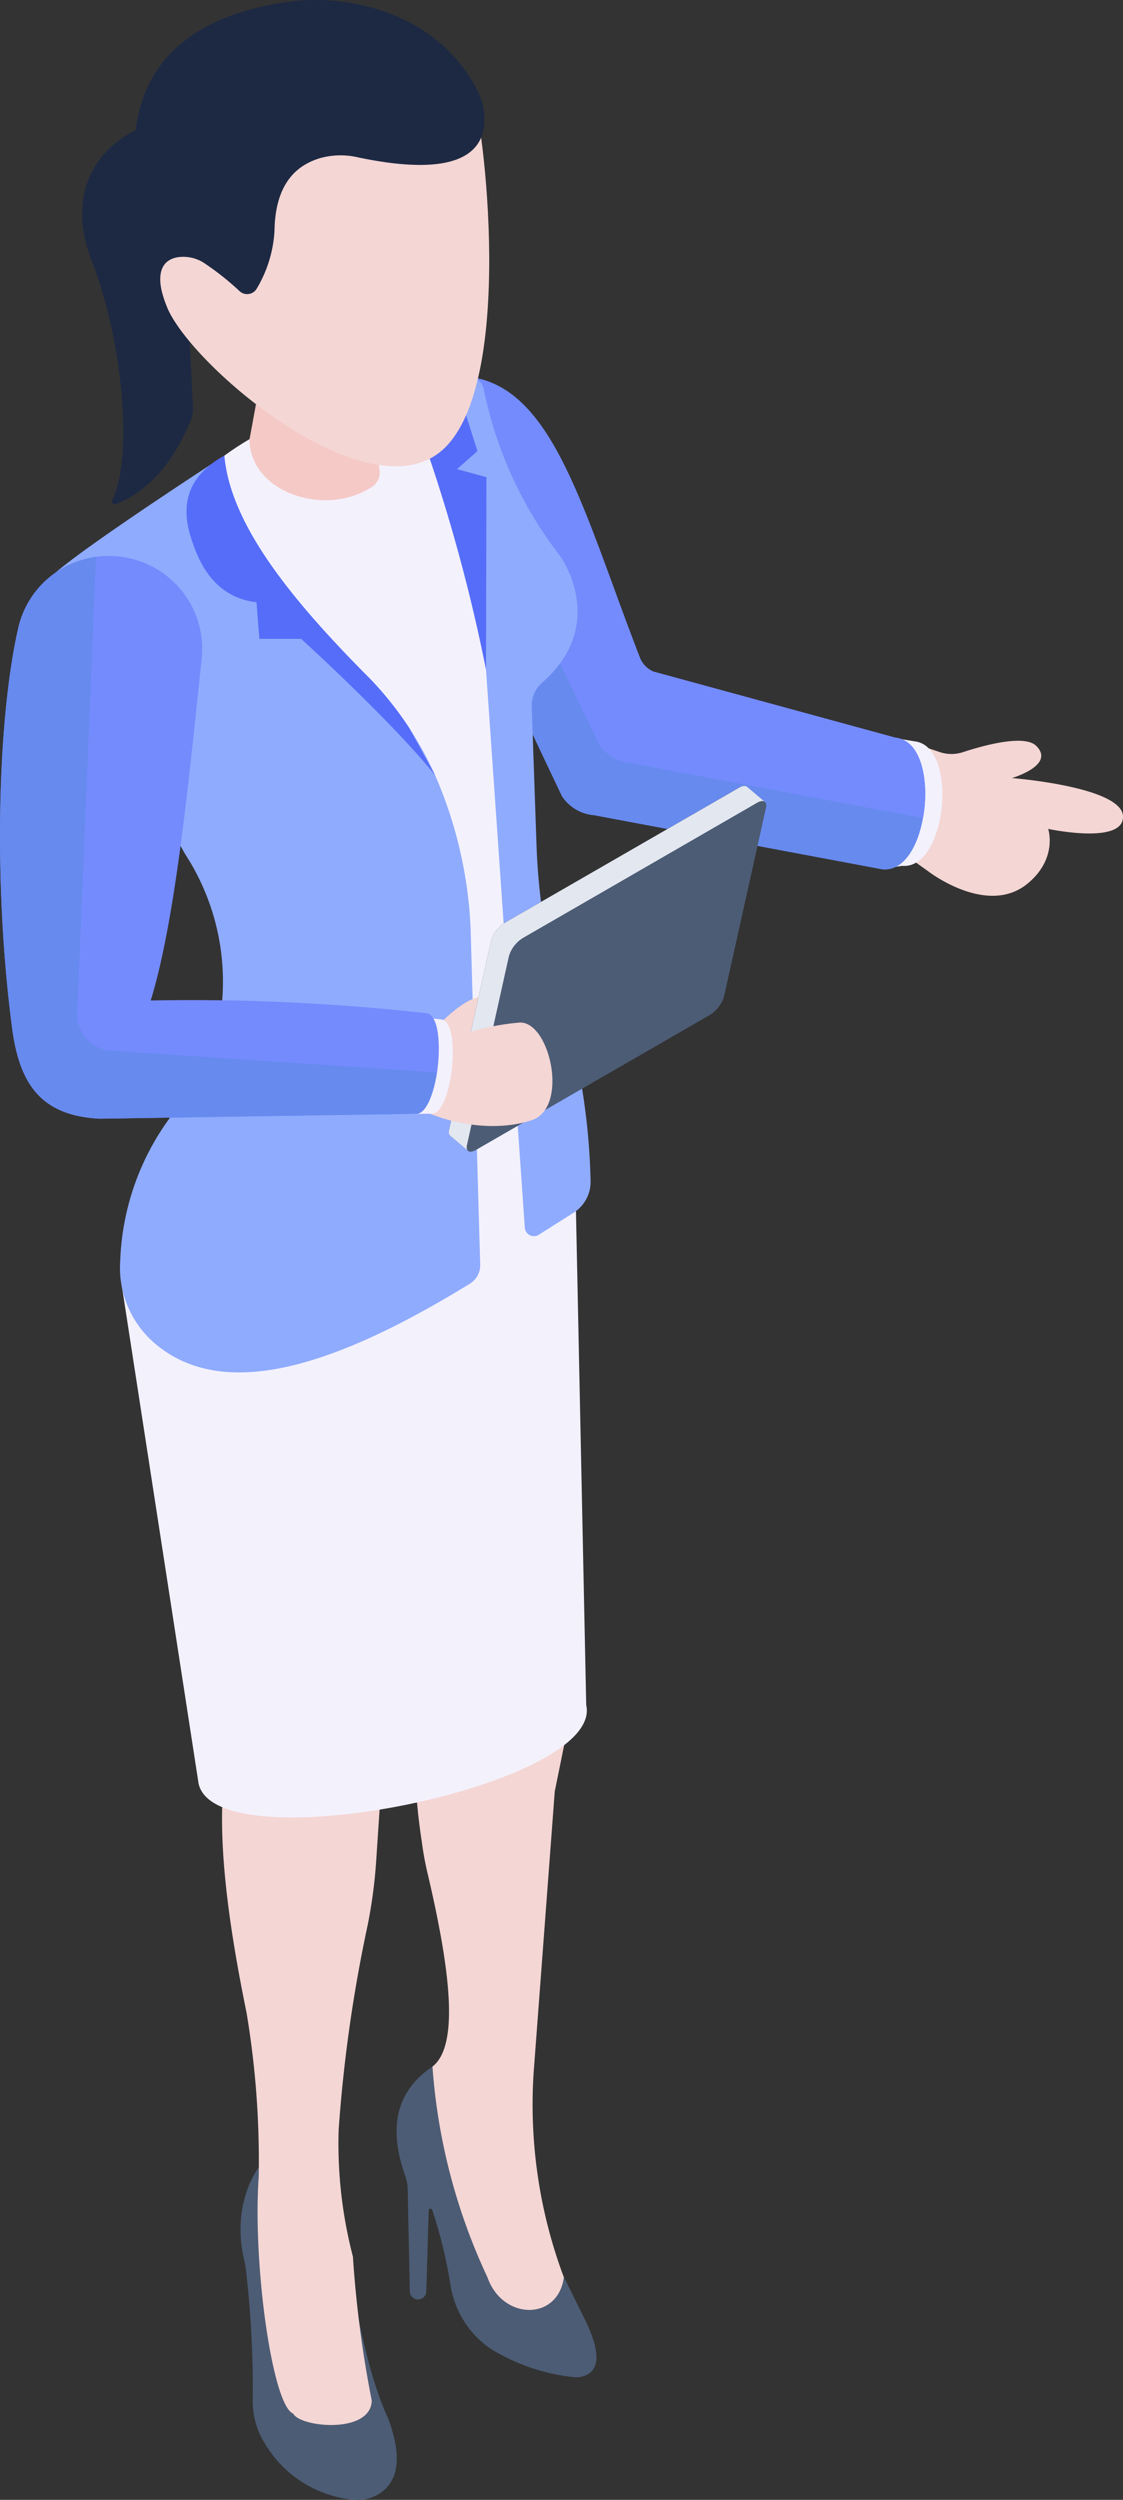 <svg id="グループ_1437" data-name="グループ 1437" xmlns="http://www.w3.org/2000/svg" xmlns:xlink="http://www.w3.org/1999/xlink" width="125.081" height="278.414" viewBox="0 0 125.081 278.414">
  <rect x="0" y="0" width="125.081" height="278.414" fill="#333333" stroke="none"/>
  <defs>
    <clipPath id="clip-path">
      <rect id="長方形_279" data-name="長方形 279" width="125.081" height="278.414" fill="none"/>
    </clipPath>
  </defs>
  <g id="グループ_756" data-name="グループ 756" transform="translate(0)" clip-path="url(#clip-path)">
    <path id="パス_902" data-name="パス 902" d="M119.324,349.83s-3.153,3.941-1.668,10.353c.067.288.131.577.175.869a115.648,115.648,0,0,1,.787,14.886,8.789,8.789,0,0,0,1.347,4.694,12.848,12.848,0,0,0,9.782,6.259,4.576,4.576,0,0,0,3.32-.9q2.828-2.271.63-8.135c-2.646-5.7-4.658-16.434-5.492-28.022Z" transform="translate(-90.466 -108.501)" fill="#4c5c75"/>
    <path id="パス_903" data-name="パス 903" d="M119.821,267.332c-7.27,5.691-6.263,20.283-2.713,37.61a99.927,99.927,0,0,1,1.357,18.284c-.684,9.77,1.534,25.546,3.847,26.377.731,1.518,8.618,2.331,8.744-1.445a125.139,125.139,0,0,1-2.1-16.043,49.912,49.912,0,0,1-1.589-14.092,162.664,162.664,0,0,1,3.242-22.864,54.876,54.876,0,0,0,.937-7.065l.808-12.2c2.121-3.439,2.933-9.173,3.469-15.393l-13.369,3.4Z" transform="translate(-89.649 -80.795)" fill="#f4d6d4"/>
    <path id="パス_904" data-name="パス 904" d="M89,333.645c-3.958,2.666-4.986,6.715-3.017,12.179a4.705,4.705,0,0,1,.27,1.5l.235,11.329a.917.917,0,0,0,1.834.008l.269-9a.2.2,0,0,1,.387-.064A51.285,51.285,0,0,1,91.02,358a10.6,10.6,0,0,0,4.419,7.036,21.923,21.923,0,0,0,9.072,3.165,2.828,2.828,0,0,0,1.351-.09c1.7-.58,1.976-2.439.215-6.115l-2.545-5.164L94.37,338.794Z" transform="translate(-40.841 -103.481)" fill="#4c5c75"/>
    <path id="パス_905" data-name="パス 905" d="M87.4,268.857l4.458-7.506,8.513-2.3v5.083h5.6l-3.2,15.713-2.348,31.256a54.847,54.847,0,0,0,3.36,22.873c-.651,4.878-6.829,4.805-8.509,0a66.213,66.213,0,0,1-6.125-23.468c3.027-2.365,1.958-10.884-.559-21.578a34.376,34.376,0,0,1-.624-3.427,69.81,69.81,0,0,1-.564-16.649" transform="translate(-40.98 -80.347)" fill="#f4d6d4"/>
    <path id="パス_906" data-name="パス 906" d="M1.51,121.981l1.54-1.731-1.022-.909,4.231,1.427a4.1,4.1,0,0,0,2.586.021c2.244-.735,6.863-2.027,8.188-.7,2.16,2.161-2.717,3.579-2.717,3.579s12.168.951,12.372,4.22c.186,3.269-8.33,1.444-8.33,1.444s1.1,3.275-2.272,6.071c-4.545,3.769-11.144-1.389-11.144-1.389l-3.756-2.676L0,120.637Z" transform="translate(98.39 -37.014)" fill="#f4d6d4"/>
    <path id="パス_907" data-name="パス 907" d="M29.159,119.1l2.37.4c3.076.3,3.74,5.688,2.617,9.67-.686,2.465-2.065,4.369-3.981,4.2l-.876.128Z" transform="translate(70.308 -36.938)" fill="#f3f1fc"/>
    <path id="パス_908" data-name="パス 908" d="M31.93,72.446l16.639,35.07a4.743,4.743,0,0,0,3.572,2.119l32.143,6.034c2.027.184,3.486-1.834,4.213-4.441a13.142,13.142,0,0,0,.3-1.342c.711-3.987-.156-8.6-3.075-8.889L58.746,93.631a2.9,2.9,0,0,1-1.44-1.415C50.625,75,47.3,60.413,36.606,60.749v2.973h-1.58v8.724Z" transform="translate(14.017 -18.84)" fill="#678aee"/>
    <path id="パス_909" data-name="パス 909" d="M31.93,63.722v1.415l17.683,36.587a4.757,4.757,0,0,0,3.572,2.119l32.143,6.034a3.152,3.152,0,0,0,.377.01c.711-3.988-.155-8.6-3.074-8.889L55.65,93.631a2.9,2.9,0,0,1-1.44-1.415C47.528,75,44.2,60.413,33.51,60.749v2.973Z" transform="translate(17.114 -18.84)" fill="#748bfd"/>
    <path id="パス_910" data-name="パス 910" d="M137.285,153.953l1.142,54.987c2.038,8.97-41.134,17.739-43.172,8.769l-8.69-56.341,15.812-8.807,2.314-32.041L92.16,76.157c4.8-7.914,14.814-11.676,25.674-14.734L130.7,79.915l.793,37.909Z" transform="translate(-73.134 -19.051)" fill="#f3f1fc"/>
    <path id="パス_911" data-name="パス 911" d="M85.96,61.215A190.206,190.206,0,0,1,95.394,93.4l0,.048v.016l4.32,62.109a1.015,1.015,0,0,0,1.556.787l3.87-2.448a4.074,4.074,0,0,0,1.9-3.49,74.162,74.162,0,0,0-3.186-19.972,70,70,0,0,1-2.827-17.2l-.548-15.817a3.424,3.424,0,0,1,1.272-2.652c7.1-6.328,2.246-13.575,1.837-14.085a44.827,44.827,0,0,1-8.451-18.535,1.715,1.715,0,0,0-1.556-1.34q-.879-.058-1.75-.069a35.338,35.338,0,0,0-5.871.459" transform="translate(-41.259 -18.843)" fill="#8fabfe"/>
    <path id="パス_912" data-name="パス 912" d="M116.519,64.6a49.72,49.72,0,0,1,15.411-5.247l-1.351-4.612Z" transform="translate(-87.229 -16.977)" fill="#455368"/>
    <path id="パス_913" data-name="パス 913" d="M111.3,163.189a11.125,11.125,0,0,0,3.442,8.88c7.89,7.291,20.96,2.641,35.5-6.28a2.426,2.426,0,0,0,1.151-2.137l-1.071-37.541a47.919,47.919,0,0,0-3.943-16.934s-.006-.006-.006-.01a38.042,38.042,0,0,0-7.154-10.656c-8.658-8.67-15.653-17.171-16.325-24.946l-.022.019S107,83.859,103.782,86.878l11.511,22.971a28.248,28.248,0,0,0,3.629,8.724l.115.181a26.024,26.024,0,0,1,3.372,17.521,19.021,19.021,0,0,1-4.387,9.523,28.629,28.629,0,0,0-6.722,17.391" transform="translate(-97.908 -22.817)" fill="#8fabfe"/>
    <path id="パス_914" data-name="パス 914" d="M102.769,61.238A190.2,190.2,0,0,1,112.2,93.425l0,.048.048-21.461-3.277-.9,2.274-2.008-2.621-8.271a35.223,35.223,0,0,0-5.862.406" transform="translate(-58.068 -18.866)" fill="#566df9"/>
    <path id="パス_915" data-name="パス 915" d="M112.838,55.262,110.92,65.693c.037,5.894,8.43,8.74,13.676,5.261a1.877,1.877,0,0,0,.8-1.886,20.077,20.077,0,0,1,1.038-9.584,7.775,7.775,0,0,0,5.263-5.455Z" transform="translate(-83.13 -16.757)" fill="#f5c9c6"/>
    <path id="パス_916" data-name="パス 916" d="M111.771,83.338q1.994,5.953,7.084,6.554l.317,4.073h4.654s10.1,9.175,14.926,15.2l-2.842-5.206a37.735,37.735,0,0,0-4.312-5.45c-8.657-8.67-15.653-17.171-16.325-24.947a9.64,9.64,0,0,0-2.591,1.989c-1.723,1.913-2.148,4.451-.911,7.785" transform="translate(-90.285 -22.816)" fill="#566df9"/>
    <path id="パス_917" data-name="パス 917" d="M108.343,165.021c-.169.025,3.752-3.022,1.78-3.928s-6.394,4.2-6.394,4.2c-2.111,2.563-2.141,5.2-.259,7.91.088.53,4.954-8.2,4.874-8.185" transform="translate(-56.031 -49.93)" fill="#f4d6d4"/>
    <path id="パス_918" data-name="パス 918" d="M57.755,165.832l1.91,1.6.078.079c.157.157.471.131.89-.1l26.032-15.017a3.73,3.73,0,0,0,1.57-2.041l4.683-21.035c.079-.314.026-.523-.1-.628-.026-.026-.079-.052-.1-.078L90.8,126.98c-.157-.157-.47-.131-.889.1L63.877,142.1a3.646,3.646,0,0,0-1.57,2.015l-4.683,21.061c-.052.314-.026.549.131.654" transform="translate(-7.609 -39.353)" fill="#4c5c75"/>
    <path id="パス_919" data-name="パス 919" d="M57.953,165.83l2,1.691c-.146-.109-.181-.346-.109-.655l4.67-21.026a3.536,3.536,0,0,1,1.564-2.018l26.052-15.04c.4-.237.709-.255.891-.11l-2-1.691c-.182-.146-.491-.127-.891.109L64.076,142.112a3.655,3.655,0,0,0-1.563,2.018l-4.67,21.044c-.073.309-.037.546.109.655" transform="translate(-7.817 -39.355)" fill="#e3e7f0"/>
    <path id="パス_920" data-name="パス 920" d="M63.885,144.573a3.632,3.632,0,0,0-1.572,2.019l-4.672,21.035c-.159.713.282.958,1,.543l26.041-15.037a3.661,3.661,0,0,0,1.575-2.03l4.672-21.035c.156-.7-.3-.94-1-.532Z" transform="translate(-5.621 -40.114)" fill="#4c5c75"/>
    <path id="パス_921" data-name="パス 921" d="M104.438,165.1a26.669,26.669,0,0,0-6.067,1.256c-.168.025-4.614.275-4.614.275-2.111,2.563-2.141,5.2-.259,7.91.088.531,6.732,3.322,12.495,1.4,4.189-1.5,1.872-11.329-1.554-10.839" transform="translate(-46.718 -51.199)" fill="#f4d6d4"/>
    <path id="パス_922" data-name="パス 922" d="M114.8,164.3c-2.2-.246-4.392-.45-6.589-.631l2.411,11.177,3.041-.047c2.352.255,3.489-10.244,1.138-10.5" transform="translate(-65.657 -50.763)" fill="#f3f1fc"/>
    <path id="パス_923" data-name="パス 923" d="M159.143,147.277c-.394,2.5-1.256,4.723-2.4,4.612l-35.144.544c-6.389-.321-8.835-3.671-9.714-9.634-2.1-15.394-1.821-34.294.624-45.043a10.277,10.277,0,0,1,7.9-7.76c.252-.054.5-.109.76-.141a10.5,10.5,0,0,1,5.39.681,10.333,10.333,0,0,1,6.375,10.689c-1.339,12.546-2.867,28.985-5.677,38.042a234.5,234.5,0,0,1,30.708,1.419c1.374.158,1.627,3.551,1.182,6.591" transform="translate(-110.472 -27.839)" fill="#748bfd"/>
    <path id="パス_924" data-name="パス 924" d="M159.434,147.32c-.394,2.5-1.256,4.723-2.4,4.612l-35.144.544c-6.389-.321-8.835-3.671-9.714-9.634-2.1-15.394-1.821-34.294.624-45.043a10.277,10.277,0,0,1,7.9-7.76c.252-.055.5-.109.76-.141l-2.094,50.77a4.058,4.058,0,0,0,3.786,4.234Z" transform="translate(-110.763 -27.883)" fill="#678aee"/>
    <path id="パス_925" data-name="パス 925" d="M156.125,21.039s-9.262,3.819-4.73,15c3.416,9.194,4.372,21.625,2.1,26.2a.323.323,0,0,0,.4.434c3.52-1.376,6.3-4.433,8.317-9.231a3.8,3.8,0,0,0,.28-1.642l-.826-16.674Z" transform="translate(-141 -6.525)" fill="#1d2943"/>
    <path id="パス_926" data-name="パス 926" d="M102.326,27.262s14.071-11.471,14.283-11.51,14.032-2.923,14.032-2.923l7.931,1.491c.9.065,5.208,30.888-2.765,39.317-7.861,8.31-27.9-8.289-31.055-15.219-.982-2.1-1.7-6.655-2.427-11.155" transform="translate(-86.051 -3.979)" fill="#f4d6d4"/>
    <path id="パス_927" data-name="パス 927" d="M106.9,34.438s-2.547-5.244,1.169-5.8a4.237,4.237,0,0,1,3.019.76,30.2,30.2,0,0,1,3.78,3.015,1.238,1.238,0,0,0,1.947-.306,14.068,14.068,0,0,0,1.955-6.371c.07-4.634,1.9-7.165,5.051-8.114A8.447,8.447,0,0,1,128,17.51c7.054,1.495,13.03,1.34,14.027-2.928a6.67,6.67,0,0,0-.677-4.531C138.5,4.5,133.365,1.48,127.64.386a23.667,23.667,0,0,0-8.362-.028c-8.97,1.5-14.682,5.883-15.88,13.473-.929,7.81.163,14.714,3.5,20.608" transform="translate(-88.198 0)" fill="#1d2943"/>
  </g>
</svg>
